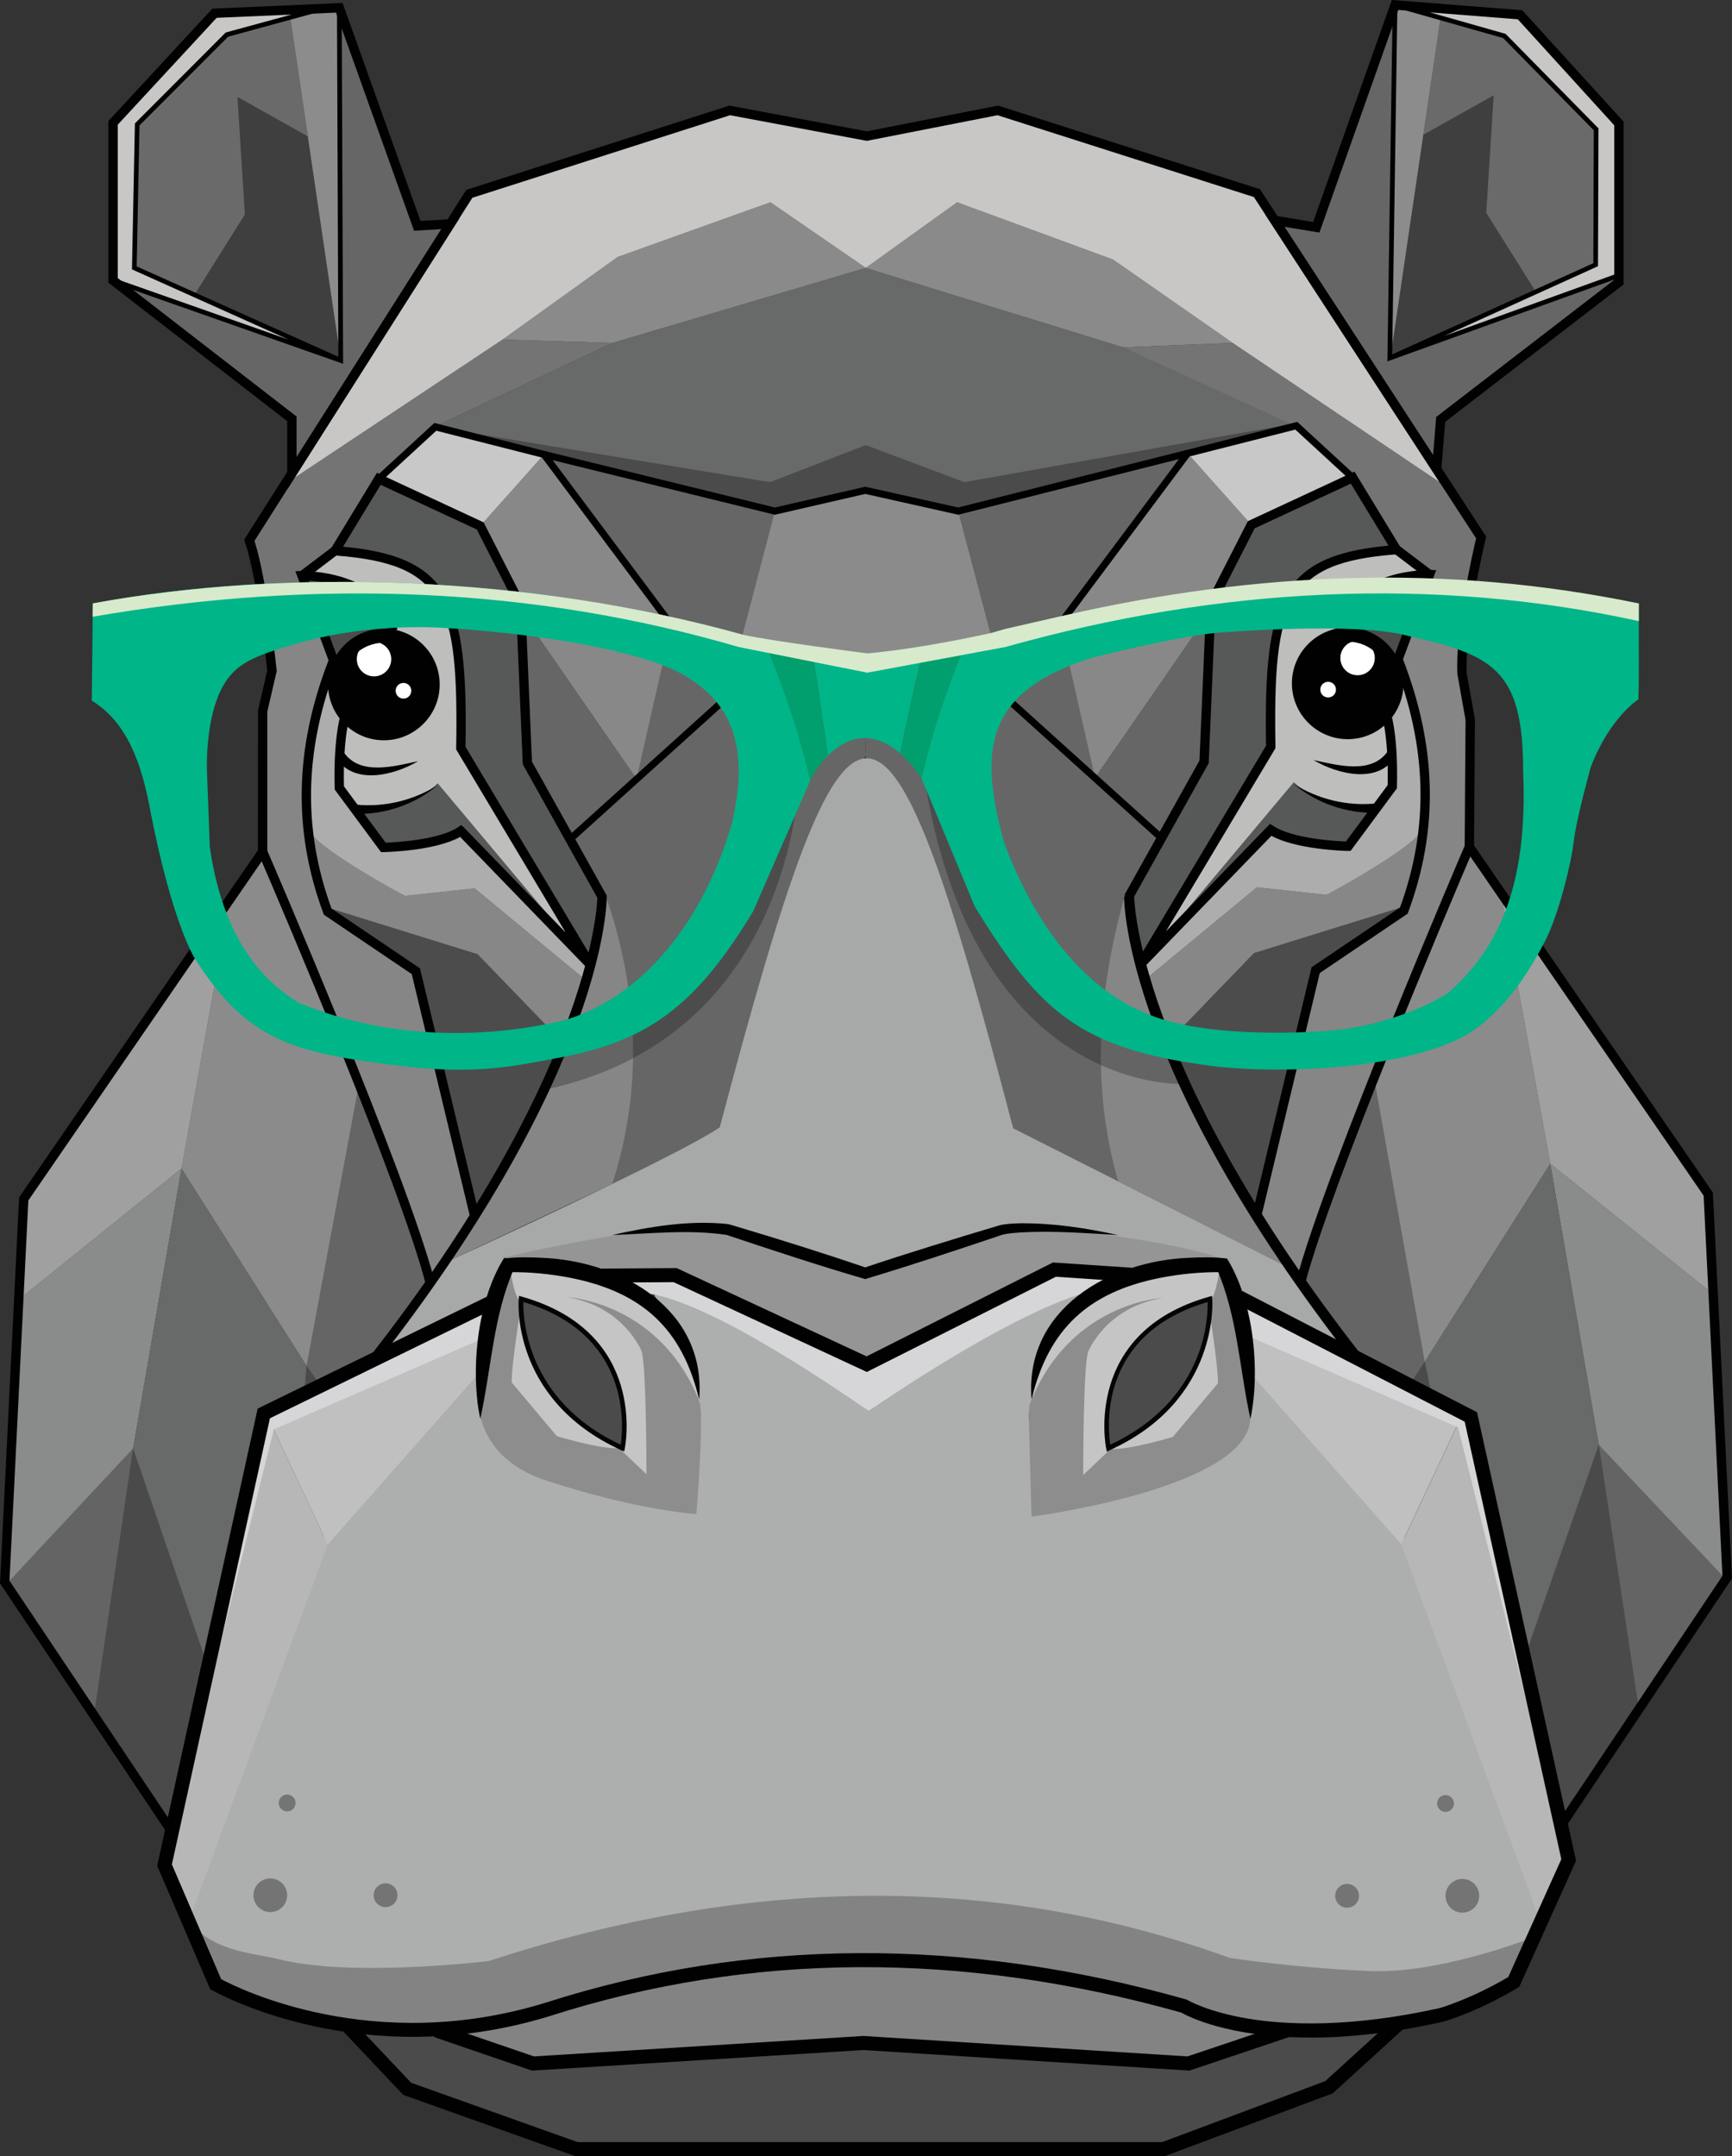 <svg xmlns="http://www.w3.org/2000/svg" id="Layer_1" data-name="Layer 1" viewBox="0 0 472.89 588.69"><rect x="0" y="0" width="472.89" height="588.69" fill="#333333" stroke="none"/><defs><style>      .cls-1 {        fill: #575858;      }      .cls-1, .cls-2, .cls-3, .cls-4, .cls-5, .cls-6, .cls-7, .cls-8, .cls-9, .cls-10, .cls-11, .cls-12, .cls-13, .cls-14, .cls-15, .cls-16, .cls-17, .cls-18, .cls-19, .cls-20, .cls-21, .cls-22, .cls-23, .cls-24, .cls-25, .cls-26, .cls-27, .cls-28, .cls-29, .cls-30, .cls-31, .cls-32, .cls-33, .cls-34, .cls-35, .cls-36, .cls-37, .cls-38 {        stroke-width: 0px;      }      .cls-2 {        fill: #d6d5d7;      }      .cls-3 {        fill: #656565;      }      .cls-4 {        fill: #010101;      }      .cls-5 {        fill: #050303;      }      .cls-6 {        fill: #8b8b8b;      }      .cls-7 {        fill: #666;      }      .cls-8 {        fill: #4c4c4c;      }      .cls-9 {        fill: #8c8c8c;      }      .cls-10 {        fill: #888;      }      .cls-11 {        fill: #c8c7c6;      }      .cls-12 {        fill: #00b588;      }      .cls-13 {        fill: #b7b7b8;      }      .cls-14 {        fill: #009f6d;      }      .cls-15 {        fill: #4a4a4a;      }      .cls-16 {        fill: #6a6a6a;      }      .cls-17 {        fill: #878787;      }      .cls-18 {        fill: #959595;      }      .cls-19 {        fill: #bebebc;      }      .cls-20 {        fill: #c8c8c8;      }      .cls-21 {        fill: #898c8a;      }      .cls-22 {        fill: #3f3f3f;      }      .cls-23 {        fill: #a7a9a9;      }      .cls-24 {        fill: #838384;      }      .cls-25 {        fill: #adadad;      }      .cls-39 {        opacity: .25;      }      .cls-26 {        fill: #8e8d8d;      }      .cls-27 {        fill: #4b4b4b;      }      .cls-28 {        fill: #8b8a8b;      }      .cls-29 {        fill: #d7eacc;      }      .cls-30 {        fill: #acafae;      }      .cls-31 {        fill: #868686;      }      .cls-32 {        fill: #646464;      }      .cls-33 {        fill: #c6c5c5;      }      .cls-34 {        fill: #fff;      }      .cls-35 {        fill: #686969;      }      .cls-36 {        fill: #c1c0c0;      }      .cls-37 {        fill: #747474;      }      .cls-38 {        fill: #a1a0a0;      }    </style></defs><path class="cls-33" d="M333.66,346.6l-2.96,10.58-.72-2.31s-1.65-.08-12.74,4.91c0,0-12.6,8.72-14.46,20.76,0,0-2.14,12.78,0,16.77l-8.87,8.16.82-36.29-14.76,16.88s5.09-26.61,13.87-30.75c0,0,29.5-13.08,39.83-8.7Z"></path><polygon class="cls-30" points="282.1 378.21 281.36 386.18 278.85 385.25 280.62 377.97 282.1 378.21"></polygon><path class="cls-33" d="M329.93,356.14s2.61,24.24-26.67,39.46l7.18,2.18,12.38-5.43,10.85-13.99-3.73-22.22Z"></path><path class="cls-26" d="M333.1,345.62s-.85,8.12-3.17,10.52c0,0,2.74,17.03,2.6,21.54l-12.31,14.64s-12.17,3.69-16.96,3.28l-7.52,7.11s0-30.09,1.37-33.65c0,0,4.79-12.16,20.38-14.7,0,0-25.85,1.19-36.51,29.5l-.56,31.57s58.68-6.32,61.83-26.41c0,0-5.15-37.84-9.14-43.4Z"></path><path class="cls-27" d="M329.97,354.86s.2,12.16-4.27,19.28c0,0-5.56,9.93-7.56,10.64,0,0-9.93,8.77-15.74,10.82,0,0-7.11-31.52,27.57-40.74Z"></path><path class="cls-33" d="M138.59,346.38l2.96,10.58.72-2.31s1.65-.08,12.74,4.91c0,0,12.6,8.72,14.46,20.76,0,0,2.14,12.78,0,16.77l8.87,8.16-.82-36.29,14.76,16.88s-5.09-26.61-13.87-30.75c0,0-29.5-13.08-39.83-8.7Z"></path><path class="cls-33" d="M142.32,355.92s-2.61,24.24,26.67,39.46l-7.18,2.18-12.38-5.43-10.85-13.99,3.73-22.22Z"></path><path class="cls-26" d="M139.15,345.41s.85,8.12,3.17,10.52c0,0-2.74,17.03-2.6,21.54l12.31,14.64s12.17,3.69,16.96,3.28l7.52,7.11s0-30.09-1.37-33.65c0,0-4.79-12.16-20.38-14.7,0,0,25.94,1.19,36.6,29.5l.47,31.57s-58.68-6.32-61.83-26.41c0,0,5.15-37.84,9.14-43.4Z"></path><path class="cls-24" d="M53.19,525.33s21.84,7.87,45.89,10.7l60.74-11.43s53.38-11.2,56.97-9.88l61.43-.11,72.98,17.37,59.82-5.01,8.46.94-6.15,13.84-21.53,9.23-33.06,3.4s-32.61-2.63-38.99-7.47c-58.49-17.67-115.11-15.92-170.2,1.72,0,0-37.33,10.15-60.05,3.48,0,0-25.94-5.18-30.58-10.38l-5.7-16.39Z"></path><path class="cls-30" d="M50.48,521.96l38.97-105.46s.03-.06.05-.08l41.05-43.32c.16-.17.45-.03.4.2-.97,4.3-4,23.72,18.27,30.97,23.37,7.62,38.68,8.95,40.69,9.1.13,0,.23-.08.24-.21.21-2.58,2.15-26.7.73-31.06-1.49-4.57,4.21-7.13-12.11-28.22-.13-.17,0-.41.2-.38,3.34.46,22.13,4.17,58.08,31.64.08.06.2.07.28,0,2.65-2.04,42.67-32.57,59.13-32.57.25,0,.34.34.11.44-3.27,1.57-14,8.4-15.62,30.85-.03.45-.09,1.38-.09,1.39l.76,28.59c0,.14.12.25.26.23,4.15-.57,58.85-8.39,59.5-26.72l.8-13.91c.01-.21.27-.3.41-.14l40.95,46.74s.03.05.04.07l37.34,102.66c.02.05.02.11,0,.16l-2.07,5.83c-.02.06-.06.11-.12.14-1.64.64-25.63,9.93-44.27,9.27-19.05-.68-38.09-3.51-38.62-3.59-.01,0-.02,0-.03,0-65.26-23.63-132.87-21.87-202.4.85-.01,0-.02,0-.03,0-.7.08-37.38,4.5-57.3-.51-6.94-1.75-20.57-2.15-25.6-12.78-.03-.06-.03-.13,0-.19Z"></path><polyline class="cls-13" points="51.54 524.6 89.48 421.69 72.68 385.9 44.94 509.22"></polyline><polyline class="cls-13" points="420.54 524.6 382.6 421.69 399.4 385.9 427.14 509.22"></polyline><polyline class="cls-36" points="89.48 421.69 130.85 374.82 133.41 355.92 72.68 385.9"></polyline><polyline class="cls-36" points="382.6 421.62 341.23 374.75 338.67 355.85 399.4 385.82"></polyline><polyline class="cls-2" points="132.09 365.34 74.77 390.25 54.03 473.38 72.68 385.9 133.41 355.92 132.09 365.34"></polyline><polyline class="cls-2" points="340.78 364.8 398.1 389.71 418.84 472.84 400.19 385.36 339.46 355.38 340.78 364.8"></polyline><path class="cls-2" d="M174.04,353.33s10.28-4.64,63.15,31.92c0,0,43.02-30.08,63.86-33.39l4.24-4.06-18.38-1.15-50.28,25.58-53.36-24.86-16.18.89,6.95,5.07Z"></path><circle class="cls-37" cx="73.8" cy="517.46" r="4.6"></circle><circle class="cls-37" cx="105.27" cy="517.46" r="3.25"></circle><circle class="cls-37" cx="78.4" cy="492.27" r="2.3"></circle><circle class="cls-37" cx="399.27" cy="517.61" r="4.6"></circle><circle class="cls-37" cx="367.8" cy="517.61" r="3.25"></circle><circle class="cls-37" cx="394.67" cy="492.41" r="2.3"></circle><path class="cls-27" d="M142.27,354.64s-.2,12.16,4.27,19.28c0,0,5.56,9.93,7.56,10.64,0,0,9.93,8.77,15.74,10.82,0,0,7.11-31.52-27.57-40.74Z"></path><path class="cls-24" d="M121.71,554.37l25.09,9.03,88.92-5.6,89.71,5.6,23.08-9.03s-27.99-3.26-28.77-7.47c-17.96-11.09-120.45-19.02-158.78-1.7,0,0-34.16,10.81-39.24,9.17Z"></path><path class="cls-27" d="M96.48,553.28l14.69,17.04,46.44,16.46,160.7-.24,44.79-16.89,17.73-17.13s-20.95,3.37-29.52,1.68l-25.9,9.2-89.71-5.6-88.92,5.6-25.09-9.03-25.22-1.1Z"></path><polygon class="cls-15" points="25.67 468.35 36.34 395.51 56.79 455.25 47.03 498.2 25.67 468.35"></polygon><polygon class="cls-15" points="416.19 452.83 436.51 394.51 447.45 466.68 427.14 497.03 416.19 452.83"></polygon><polygon class="cls-32" points="36.34 395.51 2.42 431.84 25.67 468.35 36.34 395.51"></polygon><polygon class="cls-32" points="447.45 466.68 436.51 394.51 471.59 431.63 447.45 466.68"></polygon><polygon class="cls-21" points="2.42 431.84 36.34 395.51 49.57 319.03 5.12 354.82 2.42 431.84"></polygon><polygon class="cls-21" points="471.59 431.63 436.51 394.51 423.26 317.69 467.76 353.35 471.59 431.63"></polygon><polygon class="cls-35" points="56.79 455.25 36.34 395.51 49.57 319.03 83.73 372.94 83.11 380.75 72.68 385.9 56.79 455.25"></polygon><polygon class="cls-35" points="416.19 452.83 436.51 394.51 423.26 317.69 388.96 371.85 390.84 380.75 401.73 387.36 416.19 452.83"></polygon><polygon class="cls-15" points="83.73 372.94 87.69 378.49 83.11 380.75 83.73 372.94"></polygon><polygon class="cls-15" points="390.84 380.75 388.96 371.85 385.04 377.88 390.84 380.75"></polygon><path class="cls-3" d="M87.69,378.49l-3.97-5.54,14.31-76.98s18.84,49.16,19.55,54.17l-15.39,21.19-14.5,7.16Z"></path><path class="cls-3" d="M385.04,377.88l3.92-6.04-13.83-77.54s-19.96,52.21-20.05,55.93l13.96,19.74,16.01,7.9Z"></path><polygon class="cls-6" points="83.73 372.94 98.04 295.96 71.7 232.53 62.82 245.45 49.57 319.03 83.73 372.94"></polygon><polygon class="cls-6" points="375.13 294.31 388.96 371.85 423.26 317.69 409.72 243.63 401.18 231.21 375.13 294.31"></polygon><polygon class="cls-38" points="5.12 354.82 49.57 319.03 62.82 245.45 6.48 327.33 5.12 354.82"></polygon><polygon class="cls-38" points="467.76 353.35 423.26 317.69 409.72 243.63 466.4 326.02 467.76 353.35"></polygon><path class="cls-8" d="M129.6,332.03l-16.06-66.85-25.5-17.8,42.35,13.14,23.62,24.46s-19.24,43.1-24.41,47.04Z"></path><path class="cls-17" d="M88.04,247.38l42.35,13.14,23.62,24.46,6.04-17.27-30.45-25.16-18.98,2.06s-25.4-14.45-26.49-18.4c0,0,3.22,17.38,3.91,21.16Z"></path><path class="cls-25" d="M160.04,267.71l-30.45-25.16-18.98,2.06s-24.94-13.35-26.49-18.4c0,0-1.11-36.45,7.36-41.84,0,0,1.05,10.19,2.8,12.96,0,0-3.17,13.09-1.66,17.02l12.17,17.02s19.42-1.38,20.97-4.46l35.42,36.64-1.16,4.16Z"></path><path class="cls-1" d="M97.41,221.03s6.54,3.08,22.12-7.14l41.68,49.67-35.42-36.64s-7.95,5.17-20.97,4.46l-7.4-10.35Z"></path><path class="cls-19" d="M119.52,213.89c-9.22,8.54-22.12,7.14-22.12,7.14l-4.77-6.67,1.66-17.02c24.96,10.32,32.15-15.6,12.88-23.33-2.31-17.1-23.75-16.8-23.75-16.8l8.07-7.49c30.6,2.99,36.46,18.32,34.35,53.89l35.36,59.97"></path><path class="cls-8" d="M82.09,157.2l9.41,25.44s4.32-10.75,16.1-9.8c0,0-2.93-16.78-25.51-15.64Z"></path><circle class="cls-4" cx="104.81" cy="186.89" r="12.47"></circle><circle class="cls-34" cx="102.12" cy="179.97" r="4.7"></circle><circle class="cls-34" cx="110.16" cy="188.6" r="2.14"></circle><path class="cls-1" d="M160.87,262.84l-35.03-59.25c1.08-41.52-5.56-50.7-33.95-53.84l12.09-19.03,27.16,12.87,11.03,21.61,2.14,43.6,20.09,36.02-3.53,18.02Z"></path><polygon class="cls-7" points="155.48 228.83 173.83 212.71 141.8 166.36 144.31 208.8 155.48 228.83"></polygon><polygon class="cls-7" points="173.83 212.71 198.26 190.65 183.35 170.69 173.83 212.71"></polygon><polygon class="cls-10" points="173.83 212.71 141.8 166.36 131.14 143.59 148.53 124.08 183.35 170.69 173.83 212.71"></polygon><polygon class="cls-20" points="131.14 143.59 148.53 124.08 118.85 116.54 103.98 130.72 131.14 143.59"></polygon><path class="cls-8" d="M343.18,331.72l16.06-66.85,25.5-17.8-42.35,13.14-23.62,24.46s19.24,43.1,24.41,47.04Z"></path><path class="cls-17" d="M384.74,247.07l-42.35,13.14-23.62,24.46-6.04-17.27,30.45-25.16,18.98,2.06s25.4-14.45,26.49-18.4c0,0-3.22,17.38-3.91,21.16Z"></path><path class="cls-25" d="M312.73,267.41l30.45-25.16,18.98,2.06s24.94-13.35,26.49-18.4c0,0,1.11-36.45-7.36-41.84,0,0-1.05,10.19-2.8,12.96,0,0,3.17,13.09,1.66,17.02l-12.17,17.02s-19.42-1.38-20.97-4.46l-35.42,36.64,1.16,4.16Z"></path><path class="cls-1" d="M375.37,220.72s-6.54,3.08-22.12-7.14l-41.68,49.67,35.42-36.64s7.95,5.17,20.97,4.46l7.4-10.35Z"></path><path class="cls-19" d="M353.25,213.58c9.22,8.54,22.12,7.14,22.12,7.14l4.77-6.67-1.66-17.02c-24.96,10.32-32.15-15.6-12.88-23.33,2.31-17.1,23.75-16.8,23.75-16.8l-8.07-7.49c-30.6,2.99-36.46,18.32-34.35,53.89l-35.36,59.97"></path><path class="cls-8" d="M390.68,156.89l-9.41,25.44s-4.32-10.75-16.1-9.8c0,0,2.93-16.78,25.51-15.64Z"></path><circle class="cls-4" cx="367.97" cy="186.58" r="12.47"></circle><circle class="cls-34" cx="370.66" cy="179.66" r="4.7"></circle><circle class="cls-34" cx="362.62" cy="188.29" r="2.14"></circle><path class="cls-1" d="M311.91,262.53l35.03-59.25c-1.08-41.52,5.56-50.7,33.95-53.84l-12.09-19.03-27.16,12.87-11.03,21.61-2.14,43.6-20.09,36.02,3.53,18.02Z"></path><polygon class="cls-7" points="317.3 228.52 298.95 212.4 330.98 166.05 328.47 208.49 317.3 228.52"></polygon><polygon class="cls-7" points="298.95 212.4 274.52 190.34 289.43 170.39 298.95 212.4"></polygon><polygon class="cls-10" points="298.95 212.4 330.98 166.05 341.64 143.28 324.25 123.77 289.43 170.39 298.95 212.4"></polygon><polygon class="cls-20" points="341.64 143.28 324.25 123.77 353.92 116.24 368.8 130.41 341.64 143.28"></polygon><path class="cls-31" d="M117.59,350.13l12.01-18.1-16.06-66.85-25.5-17.8s-10.99-34.52,3.46-64.74l-7.46-20.18-12.38,1.29,2.61,19.38-2.61,9.88.05,39.52s46.16,108.52,45.88,117.6Z"></path><path class="cls-37" d="M84.04,162.46l-12.38,1.29s-2.5-13.4-3.58-16.23l9.73-15.33,59.42-39.48,29.94.93-48.62,22.91-14.57,13.69-12.48,20.15-8.96,6.76,1.49,5.32Z"></path><path class="cls-27" d="M118.61,115.53l91.64,16.13,26.14-10.11,26.92,10.11,90.7-16.13s-83.73,22.63-92.39,24.02l-25.38-6.14-24.68,6.14s-87.68-20.07-92.95-24.02Z"></path><polygon class="cls-35" points="118.55 116.54 167.17 93.63 236.39 73.14 306.7 94.84 354.01 115.53 263.31 131.66 236.39 121.55 210.25 131.66 118.55 116.54"></polygon><polygon class="cls-28" points="137.23 92.7 167.17 93.63 236.39 73.14 210.34 55.23 168.64 70.16 137.23 92.7"></polygon><path class="cls-31" d="M355.21,350.13l-12.01-18.1,16.06-66.85,25.5-17.8s10.99-34.52-3.46-64.74l7.46-20.18,12.38,1.29-2.61,19.38,2.61,9.88-.05,39.52s-46.16,108.52-45.88,117.6Z"></path><polygon class="cls-28" points="236.39 73.14 261.34 55.23 303.9 70.87 336.57 93.63 306.7 94.84 236.39 73.14"></polygon><polygon class="cls-37" points="306.7 94.84 336.57 93.63 395.74 133.46 404.39 147.28 401.14 163.74 388.75 162.46 390.68 157.15 381.29 150.38 368.81 130.23 354.24 116.54 306.7 94.84"></polygon><polygon class="cls-11" points="77.81 132.18 137.23 92.7 168.64 70.16 210.34 55.23 236.39 73.14 261.34 55.23 303.9 70.87 336.57 93.63 395.74 133.46 343.18 52.73 272.43 30.15 236.67 37.16 199.25 30.15 129.6 52.46 77.81 132.18"></polygon><path class="cls-31" d="M121.51,344.74l45.66-21.49s18.59-31.96-1.75-78.64c0,0-7.71,51.83-43.91,100.13Z"></path><path class="cls-31" d="M352.99,346.65l-47.69-24.09s-23.06-30.03,1.88-78.25c0,0,7.34,50.93,45.81,102.34Z"></path><path class="cls-7" d="M167.17,323.25c8.26-25.74,7.37-51.97-1.75-78.64l-9.94-15.79,42.77-38.18-49.73-66.87,63.03,15.78-9.36,35.71,34.59,17.24-.54,13.86-37.98,110.08-31.08,6.8Z"></path><path class="cls-7" d="M305.3,322.56c-7.41-25.79-5.59-51.83,1.88-78.25l10.12-15.79-42.77-38.18,49.73-66.83-62.63,16.03,9.15,34.56-33.99,18.39-.54,13.86,40.16,108.37,28.9,7.82Z"></path><path class="cls-23" d="M104.01,368.83l17.5-24.09s63.65-29.06,75.02-36.96c35.52-134.21,44.78-134.52,80.1.29l76.36,38.58,16.05,22.51-31.73-15-2.65-10.27-42.46-7.78-17.21-1.16-38.79,12.72-37.27-11.86s-22.36-.86-29.93,1.17c0,0-15.48,8.47-31.37,6.34l-3.32,12.19-30.3,13.35Z"></path><path class="cls-18" d="M137.63,343.3s48.66-11.54,61.3-7.51l37.27,11.86,38.79-12.72s34.87,1,59.67,8.94l-27.85,4.02-19.04-1.25-51.14,25.58-52.77-24.58-19.47.63s-24.45-3.04-26.77-4.98Z"></path><polygon class="cls-6" points="211.55 139.55 202.19 175.26 236.78 192.5 270.77 174.11 261.62 139.55 236.24 133.41 211.55 139.55"></polygon><polygon class="cls-7" points="79.69 128.22 122.94 61.12 113.93 61.66 92.7 4.9 93.02 98.1 32.45 77.1 79.92 114.56 79.69 128.22"></polygon><polygon class="cls-22" points="53.09 80.5 66.87 58.56 64.84 26.47 93.02 42.28 93.02 98.1 53.09 80.5"></polygon><polygon class="cls-16" points="53.09 80.5 66.87 58.56 64.84 26.47 84.05 37.25 79.26 4.73 61.95 9.45 37.46 33.98 36.67 73.14 53.09 80.5"></polygon><polygon class="cls-11" points="93.02 98.1 30.88 76.54 30.88 33.21 58.86 3.6 92.64 2.13 61.95 9.45 37.46 33.98 36.67 73.14 93.02 98.1"></polygon><polygon class="cls-9" points="79.2 4.36 93.02 98.1 92.64 2.13 79.2 4.36"></polygon><polygon class="cls-7" points="392.97 127.78 349.71 60.67 358.73 61.22 380.36 4.46 379.63 97.65 441.24 76.08 392.73 114.11 392.97 127.78"></polygon><polygon class="cls-22" points="419.57 80.06 405.78 58.12 407.82 26.03 379.63 41.84 379.63 97.65 419.57 80.06"></polygon><polygon class="cls-16" points="419.57 80.06 405.78 58.12 407.82 26.03 388.6 36.81 393.4 4.28 410.7 9.01 435.79 35.3 435.98 72.7 419.57 80.06"></polygon><polygon class="cls-11" points="379.63 97.65 441.47 75.83 441.78 32.77 413.8 3.16 380.01 1.68 410.74 9.81 435.79 35.3 435.98 72.7 379.63 97.65"></polygon><polygon class="cls-9" points="393.33 4.76 379.63 97.65 380.63 1.68 393.33 4.76"></polygon><g class="cls-39"><path class="cls-4" d="M323.32,295.96s-59.86,3.33-71.74-89.33c0,0-11.89-19.27-33.05.41,0,0,1.34,75.51-70,90.53l5.15-12.19s63.49-30.84,62.88-82.83c0,0,16.93-15.12,37.79-.3,0,0,13.96,69.95,64.42,83.19l4.55,10.52Z"></path></g><path class="cls-4" d="M357.72,556.31c-22.2,0-33.35-5.76-35.19-6.81-59.84-16.85-117.84-16.54-172.42.95-51.84,15.97-91.79-6.84-92.19-7.07l-.55-.32-14.45-33.65,27.43-124.82,63.11-30.82,1.68,3.45-61.44,30.01-26.77,121.81,13.45,31.33c4.83,2.59,41.63,20.9,88.57,6.43,55.36-17.74,114.2-18.05,174.85-.91l.25.07.22.14s5.4,3.2,16.5,5.05c10.26,1.71,27.67,2.59,52.31-2.88,0,0,8.25-2.33,18.72-8.47l14.49-32.18-26.38-119.45-62.52-32.3,1.76-3.41,64.12,33.13,27.04,122.45-15.52,34.45-.52.31c-11.2,6.66-19.91,9.1-20.28,9.2-14.38,3.2-26.44,4.34-36.3,4.34Z"></path><polygon class="cls-4" points="236.67 374.59 183.92 350.07 164.41 350.2 164.39 346.36 184.76 346.23 236.6 370.33 287.48 344.7 308.91 346.12 308.66 349.95 288.27 348.6 236.67 374.59"></polygon><path class="cls-4" d="M131.13,387.36c-2.78-13.17-.83-32.21,6.41-43.74,3.45-.4,6.84-.4,10.22-.21,21.86.8,45.17,14.08,43.13,38.7-4.6-19.28-15.52-29.28-34.88-33.17-5.62-1.12-11.52-1.69-17.18-1.59,0,0,1.48-.91,1.48-.91-5.64,12.89-6.17,27.3-9.17,40.92h0Z"></path><path class="cls-4" d="M341.4,387.36c-3-13.62-3.53-28.03-9.17-40.92,0,0,1.48.91,1.48.91-5.67-.1-11.56.47-17.18,1.59-19.35,3.89-30.29,13.91-34.88,33.17-2.03-24.63,21.27-37.9,43.13-38.7,3.38-.19,6.77-.19,10.22.21,0,0,.5.81.5.81,6.79,11.6,8.64,29.9,5.91,42.94h0Z"></path><path class="cls-5" d="M170.41,396.29l-.72-.32c-15.76-7.11-22.56-17.97-25.48-25.83-3.17-8.52-2.61-15.27-2.58-15.56l.07-.77.74.21c34.62,9.77,28.21,41.18,28.14,41.49l-.17.77ZM142.88,355.48c-.08,4.47.83,26.93,26.59,38.97.72-4.82,2.98-30.18-26.59-38.97Z"></path><path class="cls-5" d="M302.2,396.29l-.17-.77c-.07-.32-6.48-31.73,28.14-41.49l.74-.21.07.77c.02.28,2.13,27.77-28.06,41.38l-.72.32ZM329.74,355.48c-13.59,4.03-22.17,11.87-25.53,23.3-2.08,7.09-1.4,13.49-1.07,15.67,14.8-6.92,21.24-17.22,24.03-24.7,2.47-6.63,2.61-12.26,2.56-14.27Z"></path><polygon class="cls-4" points="145.26 565.34 118.54 556.19 119.78 552.56 145.78 561.46 235.71 555.88 324.23 561.46 350.7 552.56 351.93 556.19 324.74 565.34 235.71 559.72 145.26 565.34"></polygon><polygon class="cls-4" points="318.02 588.69 157.05 588.69 110.1 571.97 93.41 554.31 96.2 551.67 112.26 568.66 157.71 584.86 317.32 584.86 361.83 568.21 380.61 551.1 383.19 553.94 363.87 571.55 318.02 588.69"></polygon><path class="cls-4" d="M45.86,500.83L0,432.3l5.22-105.39.21-.3,66.53-96.71.92,2.12c.38.87,37.79,87.44,45.72,117.52l-2.47.65c-7.18-27.27-38.86-101.5-44.68-115.03L7.74,327.76l-5.15,103.82,45.39,67.83-2.13,1.42Z"></path><path class="cls-4" d="M427.02,499.51l-2.13-1.42,45.39-67.83-5.14-103.82-63.7-92.59c-5.85,13.71-37.94,89.42-45.13,116.71l-2.47-.65c7.92-30.08,45.78-118.32,46.16-119.2l.92-2.13,66.74,97.01.02.36,5.2,105.03-45.86,68.53Z"></path><path class="cls-4" d="M369.72,372.12c-62.35-79.7-62.82-125.4-62.8-127.31h2.56c0,.47.55,46.86,62.26,125.73l-2.01,1.58Z"></path><path class="cls-4" d="M305.3,337.22c-8.85-.55-17.68-1.21-26.5-.74-1.78.16-3.5.2-5.18.66-12.42,4.19-24.86,8.32-37.41,12.09-12.72-3.71-25.31-7.88-37.87-12.07-10.3-1.53-20.86-.32-31.23.04,10.19-2.26,20.71-4.07,31.2-3.04.69.07,1.67.37,2.34.58,12.07,3.61,24.1,7.37,36.02,11.45,0,0-.92,0-.92,0,12.3-4.13,24.71-7.92,37.13-11.63,1.88-.47,3.94-.51,5.83-.57,8.97-.05,17.88,1.31,26.6,3.23h0Z"></path><path class="cls-4" d="M128.36,332.33l-15.94-66.37-24-16.22-.14-.39c-8.33-22.46-7.86-45.05,1.42-69.06l-9.06-24.34,1.8-.04c.22,0,5.5-.08,11.34,1.78,7.91,2.53,13.01,7.43,14.74,14.18l-2.48.64c-2.99-11.64-16.7-13.63-21.71-13.97l8.1,21.77-.18.45c-9.16,23.43-9.73,45.45-1.73,67.31l24.14,16.31.12.48,16.06,66.85-2.49.6Z"></path><path class="cls-4" d="M160.8,264.24c-.36,0-.71-.14-.98-.42l-34.19-35.32c-6.62,3.71-19.38,4.12-20.88,4.15l-.68.02-.46-.58-12.21-16.5-.03-.44c-.38-15.19,1.92-21,2.01-21.24l2.37.96c-.02.05-2.16,5.58-1.84,19.82l11.39,15.39c2.86-.11,14.58-.78,19.76-4.23l.89-.59.84.79,27.65,28.56-29.89-49.99v-.4c.67-39.78-3.11-50.23-32.71-52.53l-8.61,6.53-1.55-2.04,9.35-7.09h.53c31.57,2.35,36.21,14.46,35.54,54.81l35.44,59.26-.93.8c-.24.19-.54.28-.82.28Z"></path><path class="cls-4" d="M114.15,207.83c-6.52,3.85-17.73,6.74-22.5-1.13,0,0,2.21-1.29,2.21-1.29,4.46,6.46,13.79,3.79,20.29,2.42h0Z"></path><path class="cls-4" d="M119.52,214.36c-6.22,5.29-14.49,8.11-22.66,7.86,0,0,.19-2.55.19-2.55,7.79.81,15.84-1.11,22.47-5.31h0Z"></path><path class="cls-4" d="M104.81,202.12c-8.4,0-15.24-6.84-15.24-15.24s6.84-15.24,15.24-15.24,15.24,6.84,15.24,15.24-6.84,15.24-15.24,15.24ZM104.81,175.49c-6.28,0-11.4,5.11-11.4,11.4s5.11,11.4,11.4,11.4,11.4-5.11,11.4-11.4-5.11-11.4-11.4-11.4Z"></path><path class="cls-4" d="M102.87,372.12l-2.02-1.58c59.05-75.48,62.1-121.2,62.25-125.4l-20.37-36.47-1.84-43.14-10.71-20.96-26.25-12.2-11.36,18.69-2.19-1.33,12.54-20.65,29.13,13.54,11.36,22.25,1.84,43.09,20.4,36.54v.33c.01,1.91-.45,47.61-62.8,127.31Z"></path><polygon class="cls-4" points="156.28 229.85 155 228.42 196.96 190.52 147.96 124.93 119.12 117.6 104.1 131.42 102.8 130.01 118.59 115.48 149.1 123.23 199.55 190.77 156.28 229.85"></polygon><path class="cls-4" d="M344.42,332.02l-2.49-.6,16.17-67.33,24.14-16.31c8-21.86,7.44-43.88-1.73-67.31l-.18-.45,8.1-21.77c-5.01.34-18.72,2.33-21.71,13.97l-2.48-.64c1.73-6.75,6.83-11.65,14.74-14.18,5.85-1.87,11.13-1.78,11.34-1.78l1.8.04-9.06,24.34c9.28,24.01,9.75,46.6,1.42,69.06l-.14.39-24,16.22-15.94,66.37Z"></path><path class="cls-4" d="M312.16,264.34l-1.01-.69c-.55-.42-.69-1.19-.33-1.78l34.85-58.28c-.67-40.34,3.96-52.45,35.52-54.79l.47-.03.44.29,8.99,6.81-1.54,2.04-8.61-6.53c-29.59,2.29-33.38,12.74-32.7,52.5v.35s-.18.35-.18.35l-29.72,49.71,28.39-29.33.98.57c5.17,3.44,16.91,4.12,19.77,4.23l11.39-15.39c.32-14.24-1.81-19.76-1.84-19.82l2.37-.96c.1.24,2.4,6.05,2.01,21.22v.41s-.28.38-.28.38l-12.37,16.72-.73.02c-1.5-.04-14.27-.46-20.88-4.15l-34.99,36.14Z"></path><path class="cls-4" d="M358.63,207.52c6.49,1.37,15.83,4.04,20.29-2.42,0,0,2.21,1.29,2.21,1.29-4.77,7.87-15.97,4.99-22.5,1.13h0Z"></path><path class="cls-4" d="M353.25,214.05c6.64,4.2,14.68,6.12,22.47,5.31,0,0,.19,2.55.19,2.55-8.17.24-16.44-2.57-22.66-7.86h0Z"></path><path class="cls-4" d="M367.97,201.82c-8.4,0-15.24-6.84-15.24-15.24s6.83-15.24,15.24-15.24,15.24,6.83,15.24,15.24-6.83,15.24-15.24,15.24ZM367.97,175.19c-6.28,0-11.4,5.11-11.4,11.4s5.11,11.4,11.4,11.4,11.4-5.11,11.4-11.4-5.11-11.4-11.4-11.4Z"></path><path class="cls-4" d="M369.9,371.81c-62.35-79.69-62.82-125.4-62.8-127.31v-.33s20.4-36.53,20.4-36.53l1.84-43.09,11.36-22.25,29.12-13.54,12.55,20.65-2.19,1.33-11.36-18.69-26.25,12.2-10.71,20.96-1.84,43.14-20.37,36.47c.15,4.2,3.2,49.92,62.25,125.4l-2.01,1.58Z"></path><polygon class="cls-4" points="316.49 229.54 273.23 190.47 323.68 122.93 354.19 115.18 369.97 129.7 368.68 131.11 353.66 117.29 324.81 124.62 275.82 190.22 317.78 228.12 316.49 229.54"></polygon><path class="cls-4" d="M72.98,232.53h-2.56l.03-38.63,2.52-10.85c-.27-2.47-2.85-25.65-6.11-35.12l-.2-.58,60.64-95.5,71.86-23.02,37.5,7.03,35.84-7.03,71.5,22.82,61.77,94.86-.13.54c-.06.24-5.8,24.19-5.17,36.87l2.23,12.44v.12s-.24,34.74-.24,34.74l-2.56-.02.24-34.63-2.22-12.44c-.63-12.12,4.22-33.4,5.1-37.15l-60.67-93.18-70-22.34-35.68,7-37.34-7-70.36,22.54-59.49,93.68c3.42,10.56,5.95,34.28,6.06,35.31l.02.21-2.58,11.13v38.2Z"></path><polygon class="cls-4" points="211.55 140.54 148.3 125.01 148.76 123.15 211.56 138.56 236.23 132.89 261.6 138.56 324.01 122.84 324.48 124.7 261.63 140.54 236.24 134.86 211.55 140.54"></polygon><path class="cls-4" d="M78.41,133.63v-18.65l-48.81-37.8v-44.14L57.98,2.36l35.55-1.55,21.28,59.52,10.56-.63-46.95,73.94ZM32.16,75.92l48.81,37.8v11.11l39.55-62.28-7.47.45L91.76,3.45l-32.61,1.42-26.99,29.16v41.88Z"></path><path class="cls-4" d="M93.67,99.32l-63-22.17.42-1.21,47.65,16.77-42.71-19.16.8-39.85,24.8-24.83,26.39-7.19,5.27-.23.39,97.86ZM37.32,72.73l55.06,24.69-.37-94.63-3.87.17-25.86,7.06-24.19,24.22-.77,38.48Z"></path><path class="cls-4" d="M393.23,131.95l-47.86-73.51,13.16,2.17L380.01,0l35.6,2.79,27.68,30.42v44.45l-48.72,37.52-1.34,16.78ZM350.69,61.92l40.59,62.35.84-10.42,48.62-37.44v-42.2l-26.33-28.94-32.64-2.56-21.53,60.79-9.55-1.57Z"></path><path class="cls-4" d="M378.8,98.68l1.46-98.17,30.81,8.73,25.36,25.8-.13,37.64-41.97,19.03,47.46-17.12.43,1.2-63.43,22.88ZM381.52,2.2l-1.41,94.57,54.92-24.91.12-36.29-24.75-25.18-28.88-8.19Z"></path><g><path class="cls-12" d="M447.46,164.77l-.03,11.35c.04,4.95.04,10.84-.11,14.83,0,0-7.81,4.92-13.01,18.52,0,0-4.06,14.75-4.63,20.25-.59,5.49-4.06,19.95-7.81,27.18-3.76,7.24-9.71,17.41-19.38,24.3-12.15,8.66-43.03,12.54-69.41,10.12-37.25-4.51-48.58-13.87-66.96-43.85l-14.54-35.01s3.46-16.57,12.6-38.05c3.78-.76,7.33-1.62,10.19-2.55,56.4-13.87,109.75-19.25,173.09-7.09ZM395.13,271.27c13.4-11.56,22.14-28.48,20.73-60.62.08-28.19-8.61-31.86-31.58-37.07-13.53-3.8-49.62-.98-49.62-.98-10.72.43-36.79,7.05-36.79,7.05-27.78,9.02-31.35,23.57-23.55,50.88,11.15,29.32,27.78,43.7,44.55,48.21,17.2,4.8,41.86,2.82,41.86,2.82,20.45-1.13,34.4-10.28,34.4-10.28Z"></path><path class="cls-14" d="M264.18,174.42c-9.14,21.47-12.6,38.05-12.6,38.05-1.89-2.81-3.84-5.09-5.85-6.81l6.19-28.87-.04-.25c3.96-.59,8.26-1.3,12.3-2.12Z"></path><path class="cls-12" d="M251.87,176.53l.04.25-6.19,28.87c-6.52-5.67-13.46-5.6-19.66.67l-4.27-29.53c4.51.64,9.42,1.24,14.69,1.73,0,0,6.97-.71,15.39-1.98Z"></path><path class="cls-14" d="M221.79,176.78l4.27,29.53c-1.48,1.48-2.9,3.31-4.27,5.49l-.55,1.26-.05-.03s-3.46-16.57-12.6-38.05l.08-.41c3.84.74,8.23,1.49,13.12,2.19Z"></path><path class="cls-12" d="M221.25,213.07l-15.62,35.76c-15.99,26.49-29.27,35.62-53.61,40.07-10.47,1.9-21.22,4.7-42.53,2.14-30.1-3.6-42.2-7.17-56.34-29.41,0,0-6.07-9.42-12.05-39.97-2.45-13.66-6.62-24.61-16.04-30.36l.19-16.87.08-9.68c53.69-10.11,118.59-6.48,165.44,5.67,0,0,6.56,2.02,17.91,4.18l-.08.41c9.14,21.47,12.6,38.05,12.6,38.05l.05.03ZM199.9,224.54c4.66-20.46.59-34.05-16.85-42.08-22.89-9.42-64.13-11.15-64.13-11.15-15.55-.53-29.03,1.68-39.87,4.96-8.49,2.58-13.77,4.44-17.29,9.62-3.53,5.19-5.29,13.69-5.29,23.73l.81,21.66c2.94,20.17,10.89,34.56,24.41,42.55,22.89,9.52,48.45,10.23,71.83,4.88,19.77-5.47,37.77-24.41,46.39-54.18Z"></path></g><path class="cls-29" d="M25.3,168.39c61.24-10.54,120.35-8.1,176.38,8.26l35.1,7.01,37.74-7.01c58.45-16.41,116.8-19.37,172.92-7.07v-4.82c-52.73-10.95-104.6-8.6-156.53,3.2l-16.55,3.78-3.66,1.06s-18.61,4.25-33.93,5.59c0,0-26.74-3.43-33.98-5.11-58.07-16.22-124.39-18.27-177.47-8.53l-.03,3.65Z"></path></svg>